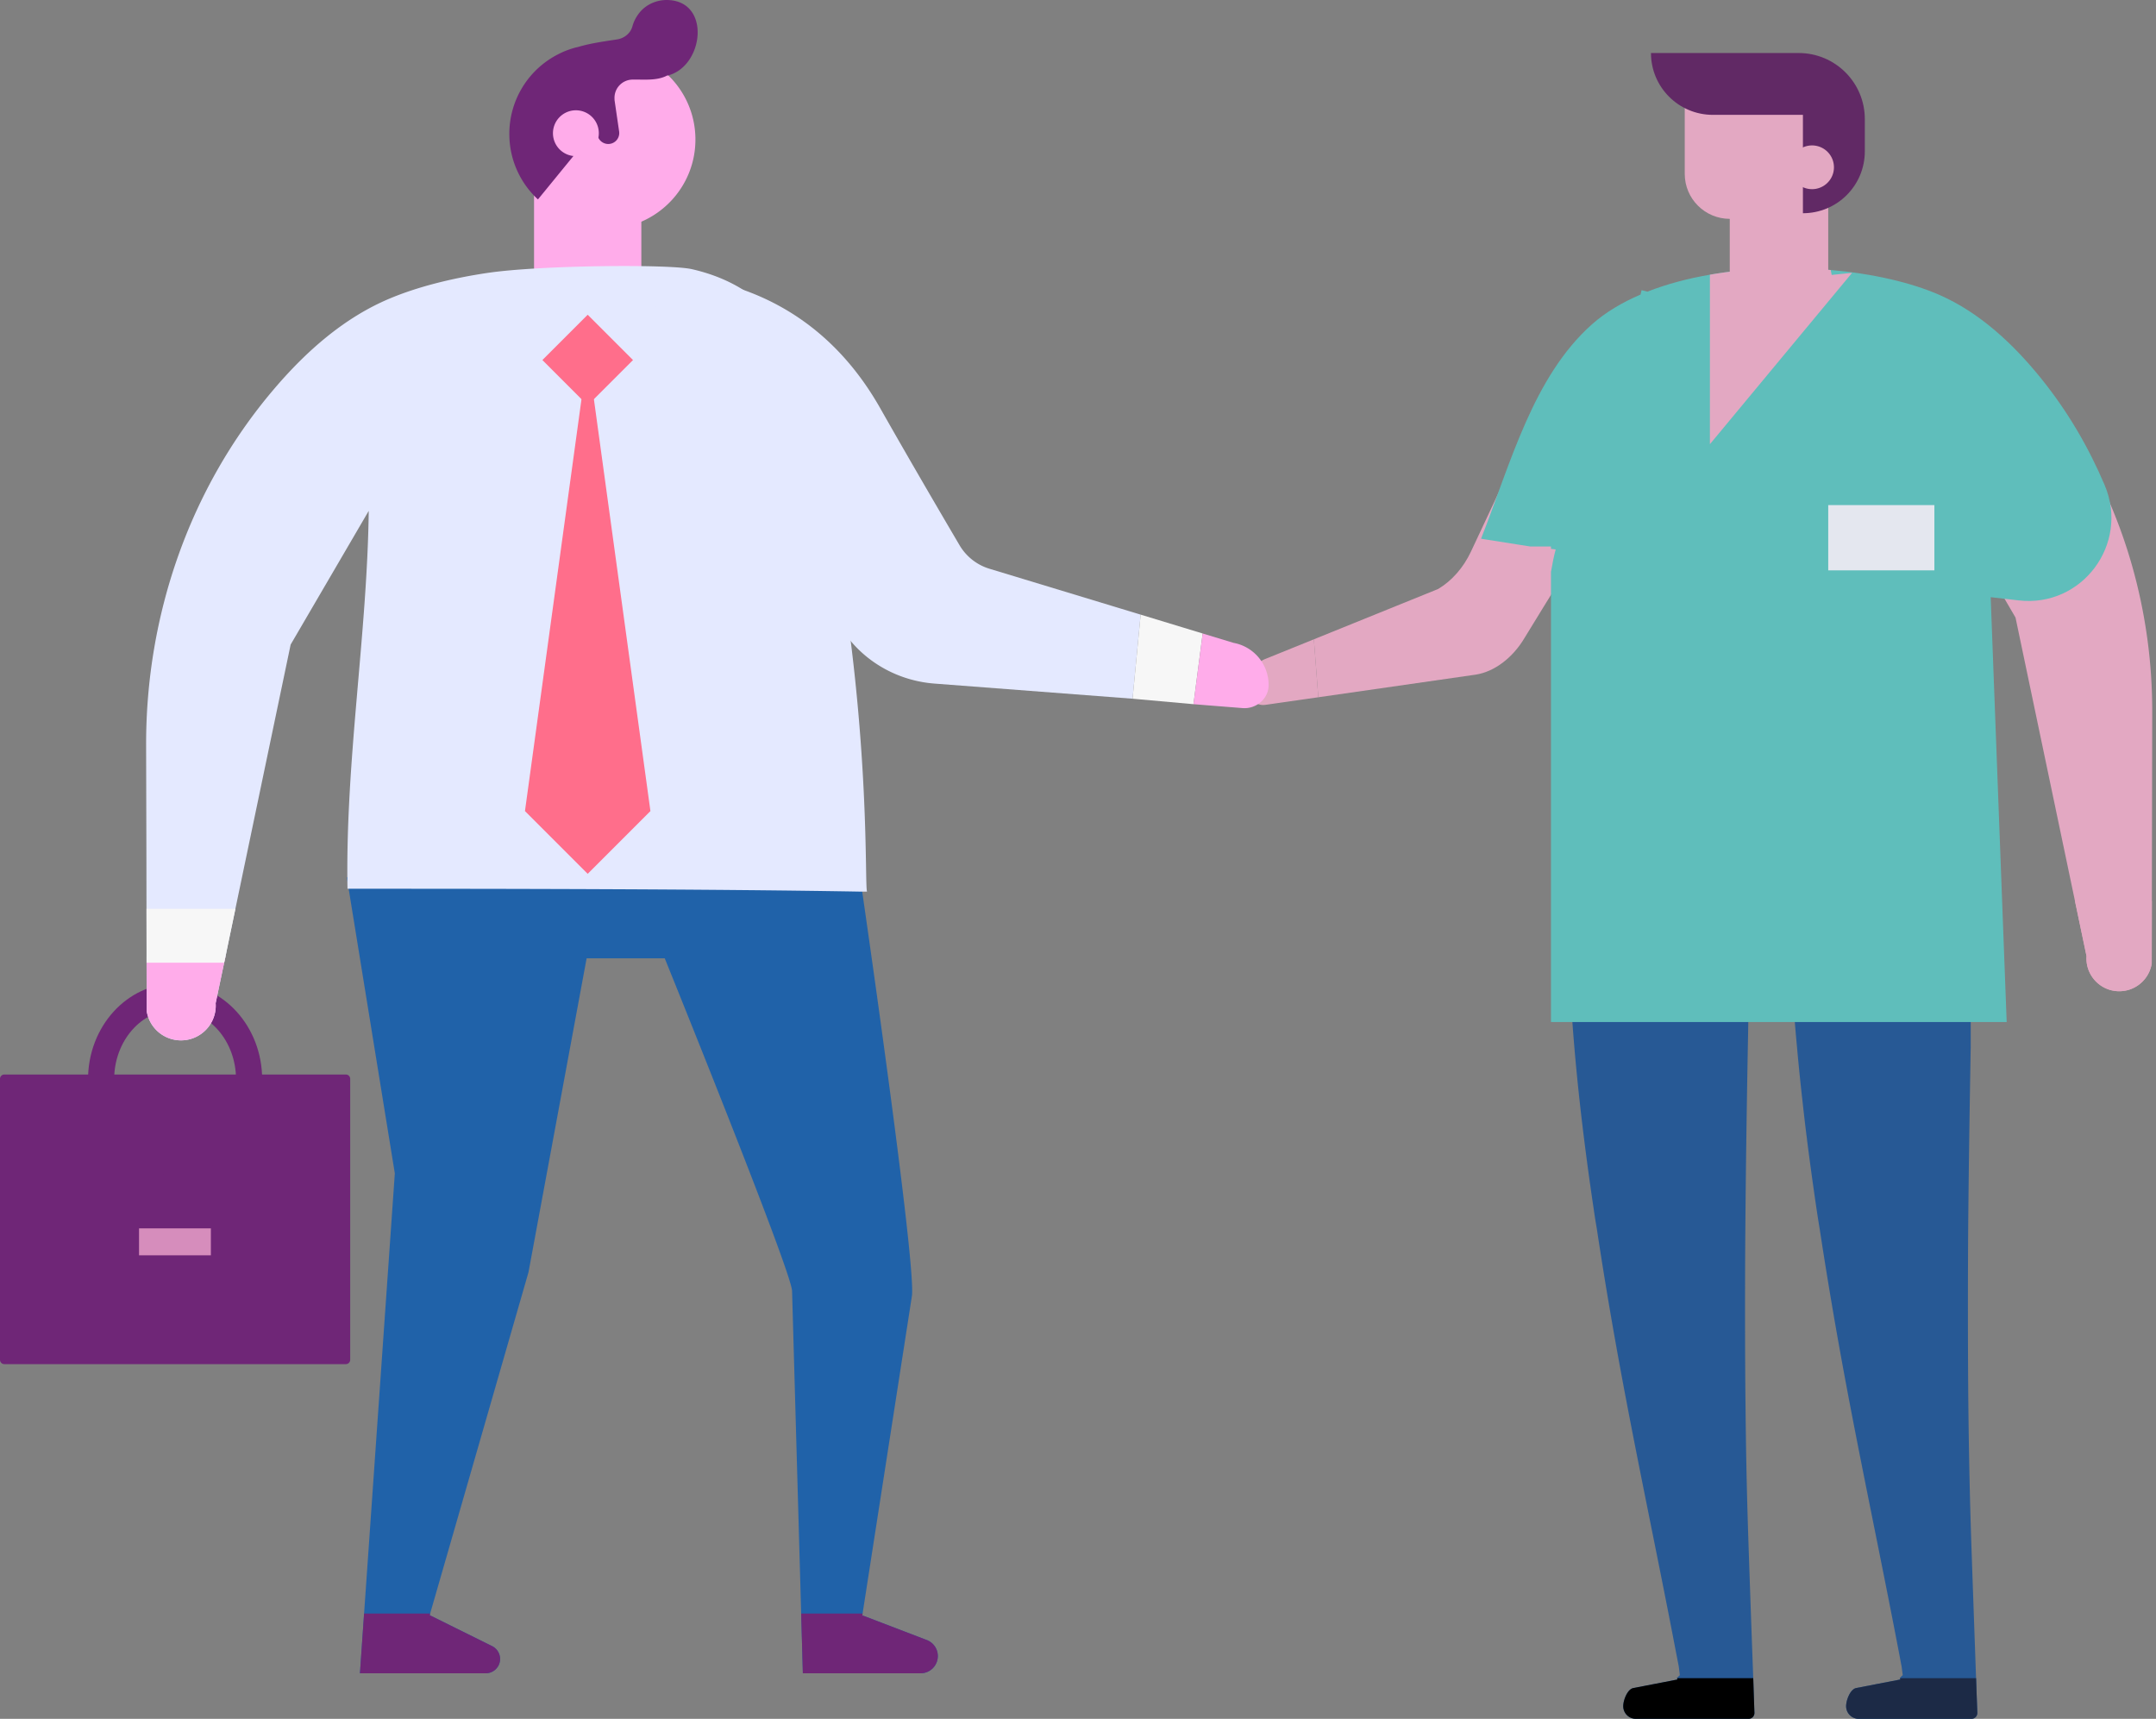 <svg xmlns="http://www.w3.org/2000/svg" width="488" height="389" viewBox="0 0 488 389"><rect x="0" y="0" width="488" height="389" fill="#808080" stroke="none"/><g><g><g><g><path fill="#275995" d="M447.558 387.632a1.338 1.338 0 0 1-1.34 1.366h-25.492c-.797 0-1.51-.32-2.026-.837a2.853 2.853 0 0 1-.84-2.037c0-1.341.924-3.798 2.25-4.09l10.035-1.941-.111-.292.195-.28c.196-.21.446-.405.446-.405l-.25-1.927c-.168-.88-.337-1.772-.503-2.664-4.515-23.715-9.63-47.292-13.865-71.104-1.509-8.474-2.907-16.96-4.206-25.46-.252-1.508-.49-3.03-.713-4.537a813.935 813.935 0 0 1-2.125-15.465 11.54 11.54 0 0 0-.124-.993 590.22 590.22 0 0 1-.98-8.458c-.083-.64-.138-1.27-.21-1.884a471.395 471.395 0 0 1-.962-9.728 340.66 340.66 0 0 1-.854-10.72c-.069-.978-.138-5.85-.195-6.84-.027-.28-.042-.559-.057-.838h-9.67c-.056 2.681-.098 5.36-.155 8.041-.082 4.55-.166 9.101-.25 13.65-.225 12.576-.406 25.181-.502 37.772-.1 11.752-.1 28.655.04 40.326.084 8.933.252 17.837.531 26.7.181 5.961.797 23.479 1.203 34.535l.012.279c.114 3.474.21 6.267.267 7.83a1.328 1.328 0 0 1-1.328 1.367h-25.506a2.86 2.86 0 0 1-2.863-2.874c0-1.341.935-3.798 2.249-4.09l10.035-1.941-.111-.292.208-.28c.195-.21.433-.405.433-.405l-.238-1.927c-.168-.88-.334-1.772-.517-2.664-4.513-23.715-9.627-47.292-13.863-71.104a989.562 989.562 0 0 1-4.193-25.46c-.265-1.508-.503-3.03-.713-4.537-.767-5.135-1.48-10.3-2.123-15.465-.042-.336-.084-.671-.126-.993-2.348-18.983-3.83-38.23-3.466-57.382h91.079v37.48c-.03 1.033-.042 2.078-.057 3.126-.223 12.575-.406 25.18-.517 37.77-.084 11.753-.084 28.656.042 40.327.099 8.933.265 17.837.532 26.7.18 5.961.81 23.479 1.2 34.535l.015.279c.111 3.474.223 6.267.28 7.83"/></g><g><path d="M396.84 379.8c.114 3.475.21 6.268.267 7.832a1.328 1.328 0 0 1-1.328 1.366h-25.506a2.86 2.86 0 0 1-2.863-2.874c0-1.341.935-3.798 2.249-4.09l10.035-1.941-.111-.292h17.257"/></g><g><path fill="#1c2a46" d="M447.558 387.632a1.338 1.338 0 0 1-1.34 1.366h-25.492c-.797 0-1.51-.32-2.027-.837a2.853 2.853 0 0 1-.838-2.037c0-1.341.923-3.798 2.249-4.09l10.035-1.941-.111-.292h17.245c.111 3.474.223 6.267.28 7.83"/></g><g><path fill="#e3a8c2" d="M325.5 133.303c3.077-1.812 5.736-4.825 7.44-8.461l19.594-41.743c2.749-5.868 10.22-7.905 15.458-4.075l.097.08c1.225.898 2.42 1.838 3.56 2.848l.343.34-.03-.016c.04.06.287.287.865.808l.189.222c.679.897 1.31 1.835 1.942 2.759.198 1.182.486 1.457.507 1.207l.05.095c.078.3.152.676.255 1.024-.12.729.012 1.816.126 2.757-.05.6-.12 1.803-.265 2.664-.152.917-.408 1.869-.543 2.788l-.008.103-.082.273c-2.075 1.852-29.868 47.298-29.868 47.298-2.703 4.602-6.882 7.754-11.117 8.406l-35.615 5.121-1.007-13.117 28.108-11.381"/></g><g><path fill="#e3a8c2" d="M282.513 154.935c.14-2.41 1.652-4.763 3.636-5.706l11.242-4.545 1.007 13.117-11.95 1.711c-2.365.365-4.12-1.627-3.944-4.476l.009-.1"/></g><g><path fill="#e3a8c2" d="M487.146 161.198l-.113 56.882a7.452 7.452 0 0 1-7.35 6.25c-4.312 0-7.714-3.663-7.407-7.942l-16.072-76.625-6.832-11.705s-18.199-21.129-22.443-28.092c-1.064-1.762-1.413-2.167-2.449-4.657l-.004-.01.492-2.745c4.231-5.141 9.085-10.018 11.86-16.163a26.538 26.538 0 0 0 1.614-4.65c.47-1.921 2.663-2.88 4.334-1.819 6.353 4.038 12.026 9.393 17.195 15.459 10.598 12.502 18.214 27.114 22.624 42.677a120.426 120.426 0 0 1 4.551 33.14"/></g><g><path fill="#5fbebb" d="M456.919 135.879l-6.336-.729 3.62 96.153H351.058V129.39c.326-1.91.679-3.61 1.068-5.05l-1.068-.123v-.535h-4.669l-11.16-1.762c6.693-17.07 11.774-36.66 25.105-48.52 3.048-2.706 6.792-4.94 10.994-6.733l.235-1 1.306.339c4.353-1.709 9.146-2.977 14.16-3.84 8.86-1.556 18.396-1.843 27.338-1.064 9.403.81 18.126 2.79 24.714 5.683 8.86 3.926 16.398 10.776 22.986 18.947 5.93 7.361 10.672 15.463 14.315 24.058 5.64 13.298-5.1 27.746-19.463 26.088"/></g><g><path fill="#e3a8c2" d="M381.334 19.631v19.72c0 5.62 4.561 10.177 10.188 10.177v13.358h22.29V22.812l-32.478-3.18"/></g><g><path fill="#612965" d="M408.082 25.993v22.264c7.738 0 14.01-6.266 14.01-13.994v-7.315c0-8.257-6.701-14.948-14.966-14.948H373.69c0 7.728 6.272 13.993 14.01 13.993h20.381"/></g><g><path fill="#e3a8c2" d="M387.028 62.167v38.361l32.184-38.783-4.624.475-.22-1.117c-8.943-.78-18.48-.492-27.34 1.064"/></g><g><path fill="#e3a8c2" d="M487.062 203.903l-.03 14.177a7.452 7.452 0 0 1-7.348 6.25c-4.314 0-7.715-3.663-7.408-7.942l-2.617-12.485h17.403"/></g><g><path fill="#e3a8c2" d="M405.324 36.738a4.95 4.95 0 0 0 3.702 5.943 4.957 4.957 0 0 0 5.95-3.697 4.95 4.95 0 0 0-3.703-5.943 4.954 4.954 0 0 0-5.949 3.697"/></g><g><path fill="#e4e7ef" d="M437.84 129.076h-24.028V114.31h24.029z"/></g></g><g><g><g><g><g><g><g><g><g><g><path fill="#2062a9" d="M82.409 365.167l6.957-99.617-10.865-66.974 116.268.533s12.86 88.164 11.611 94.36l-11.138 71.698-.072.51.16-.043 14.441 5.526a3.878 3.878 0 0 1 2.5 3.639 3.889 3.889 0 0 1-3.903 3.887h-26.645l-.366-13.052-.016-.467-2.06-73.013c-.13-4.488-28.824-75.28-28.824-75.28H132.78l-13.156 71.04-22.262 77.253-.102.365.19.102 13.93 6.9a3.254 3.254 0 0 1 1.813 2.907c0 .908-.366 1.71-.95 2.295a3.251 3.251 0 0 1-2.295.95H81.473l.906-13.052z"/></g></g></g></g></g></g></g></g><g><g><g><g><g><g><g><g><g><g><g><g><g><path fill="#6f2677" d="M.982 308.723a.982.982 0 0 1-.982-.982v-63.58c0-.543.44-.983.982-.983h77.3c.542 0 .982.44.982.982v63.58c0 .543-.44.983-.982.983z"/></g></g></g></g></g></g></g></g></g></g></g></g><g><g><g><g><g><g><g><g><g><g><g><g><g><path fill="#6f2677" d="M53.424 244.275c0 8.692-6.187 15.761-13.791 15.761-7.607 0-13.794-7.07-13.794-15.76 0-8.695 6.187-15.766 13.794-15.766 7.604 0 13.791 7.071 13.791 15.765zm5.913 0c0-11.952-8.84-21.678-19.704-21.678-10.866 0-19.706 9.726-19.706 21.678 0 11.95 8.84 21.673 19.706 21.673 10.863 0 19.704-9.722 19.704-21.673z"/></g></g></g></g></g></g></g></g></g></g></g></g></g><g><g><g><g><g><g><g><g><g><g><g><g><path fill="#d68dbc" d="M31.47 284.094v-6.097h16.26v6.097z"/></g></g></g></g></g></g></g></g></g></g></g></g></g><g><g><g><g><g><g><g><g><g><g><g><g><path fill="#ffacea" d="M120.88 61.473v-24.24h24.284v24.24z"/></g></g></g></g></g></g></g></g></g></g></g></g><g><g><g><g><g><g><g><g><path fill="#e4e9ff" d="M148.713 67.436c.005-.336.012-.657.02-.969m.05-2.665l.007-.428m40.502 59.868c-3.868-22.09-1.701-55.22-32.669-62.324-5.126-1.178-34.506-.891-46.075.822l-.009-.005c-8.461 1.248-16.222 3.252-22.371 5.845C78.03 71.842 69.39 79.346 61.823 88.282c-18.943 22.346-28.798 50.998-28.75 80.306l.066 25.572.016 11.517.016 8.92v3.275l.033 10.96a7.852 7.852 0 0 0 7.751 6.617c4.558 0 8.196-3.869 7.849-8.41l1.927-9.167.312-1.35.328-1.694 1.91-9.15 2.387-11.42 10.119-48.381 17.674-30.263c-.344 28.042-5.316 56.675-4.807 85.522 34.024 0 82.417.051 116.411.654h1.194c-.619-1.061.894-33.68-6.967-78.548z"/></g></g></g></g></g></g></g></g><g><g><g><g><g><g><g><g><g><g><g><g><path fill="#ffacea" d="M48.818 227.034c.319 4.544-3.294 8.415-7.851 8.415a7.86 7.86 0 0 1-7.759-6.616l-.03-12.315h17.849z"/></g></g></g></g></g></g></g></g></g></g></g></g><g><g><g><g><g><g><g><g><g><g><g><g><path fill="#f7f7f7" d="M53.284 205.68l-1.906 9.145-.35 1.692-.29 1.357h-17.56v-3.277l-.015-8.918z"/></g></g></g></g></g></g></g></g></g></g></g></g><g><g><g><g><g><g><g><g><g><g><g><g><path fill="#6f2677" d="M113.193 375.441c0 .908-.366 1.71-.95 2.295a3.251 3.251 0 0 1-2.295.95H81.473l.906-13.052.03-.467h14.953l-.102.365.19.102 13.93 6.9a3.258 3.258 0 0 1 1.813 2.907z"/></g></g></g></g></g></g></g></g></g></g></g></g><g><g><g><g><g><g><g><g><g><g><g><g><path fill="#6f2677" d="M212.271 374.799a3.888 3.888 0 0 1-3.9 3.887h-26.648l-.366-13.052-.016-.467h13.9l-.071.512.16-.045 14.441 5.526a3.878 3.878 0 0 1 2.5 3.639z"/></g></g></g></g></g></g></g></g></g></g></g></g><g><g><g><g><g><g><g><g><g><path fill="#ff6e8b" d="M133.022 71.228l10.255 10.255-10.255 10.255-10.255-10.255z"/></g></g></g></g></g></g></g></g><g><g><g><g><g><g><g><g><path fill="#ff6e8b" d="M133.022 197.76l14.2-14.2-14.2-103.447-14.199 103.447z"/></g></g></g></g></g></g></g></g></g><g><g><g><g><g><g><g><g><g><g><g><g><g><path fill="#ffacea" d="M157.4 31.119c.254 11.175-8.591 20.435-19.785 20.688a20.167 20.167 0 0 1-11.98-3.591 18.603 18.603 0 0 1-2.524-2.1 20.11 20.11 0 0 1-6.168-14.075 20.188 20.188 0 0 1 11.222-18.58 19.277 19.277 0 0 1 3.484-1.357l.047-.016a20.887 20.887 0 0 1 5-.738c.43-.01.86-.003 1.294.018a20.233 20.233 0 0 1 9.811 2.99c5.621 3.481 9.437 9.64 9.6 16.76z"/></g></g></g></g></g></g></g></g></g></g></g><g><g><g><g><g><g><g><g><g><g><g><g><path fill="#6f2677" d="M151.293.01c-2.554-.12-5.096.963-6.653 2.988-.747.97-1.227 1.97-1.497 2.963-.428 1.585-1.853 2.71-3.477 2.96-2.954.46-5.982.858-8.808 1.707-.273.063-.545.119-.815.191l-.047.016c-1.208.347-2.378.79-3.484 1.357A20.187 20.187 0 0 0 115.29 30.77a20.11 20.11 0 0 0 6.168 14.078c.098.109.212.202.31.279l12.793-15.658.7 1.361s.033.14.07.14l.14.27a2.48 2.48 0 0 0 2.386 1.34 2.481 2.481 0 0 0 2.279-2.834l-1.038-7.09-.01-.431a4.13 4.13 0 0 1 4.025-4.211c2.502-.058 5.472.312 7.777-.864.184-.093.212-.086.181-.049 8.133-1.915 9.982-16.645.222-17.092z"/></g></g></g></g></g></g></g></g></g></g></g><g><g><g><g><g><g><g><g><g><g><g><path fill="#6f2677" d="M151.071 17.101c-.062.014-.12.035-.181.05"/></g></g></g></g></g></g></g></g></g></g></g></g><g><g><g><g><g><g><g><g><g><g><g><path fill="#ffacea" d="M135.539 30.032a5.188 5.188 0 0 1-5.07 5.307 5.19 5.19 0 1 1 5.07-5.307z"/></g></g></g></g></g></g></g></g></g></g></g></g></g></g><g><g><g><g><g><g><g><g><g><path fill="#e4e9ff" d="M188.096 137.322l-.08-.216-43.942-75.043 12.549.643c18.87 2.879 33.21 13.086 42.62 29.694 6.797 11.995 14.25 24.716 17.947 30.993a11.854 11.854 0 0 0 6.769 5.322l34.224 10.383-1.832 19.03-44.936-3.432c-10.463-.833-19.758-7.497-23.32-17.374z"/></g></g></g></g></g></g></g></g><g><g><g><g><g><g><g><g><path fill="#f7f7f7" d="M256.35 158.128l1.832-19.03 14.037 4.27-2.081 15.999z"/></g></g></g></g></g></g></g></g><g><g><g><g><g><g><g><g><path fill="#ffacea" d="M272.219 143.367l6.974 2.119a9.689 9.689 0 0 1 7.954 9.534v.063c-.021 3.08-2.831 5.412-5.901 5.167l-11.108-.882z"/></g></g></g></g></g></g></g></g></g></g></g></g></svg>